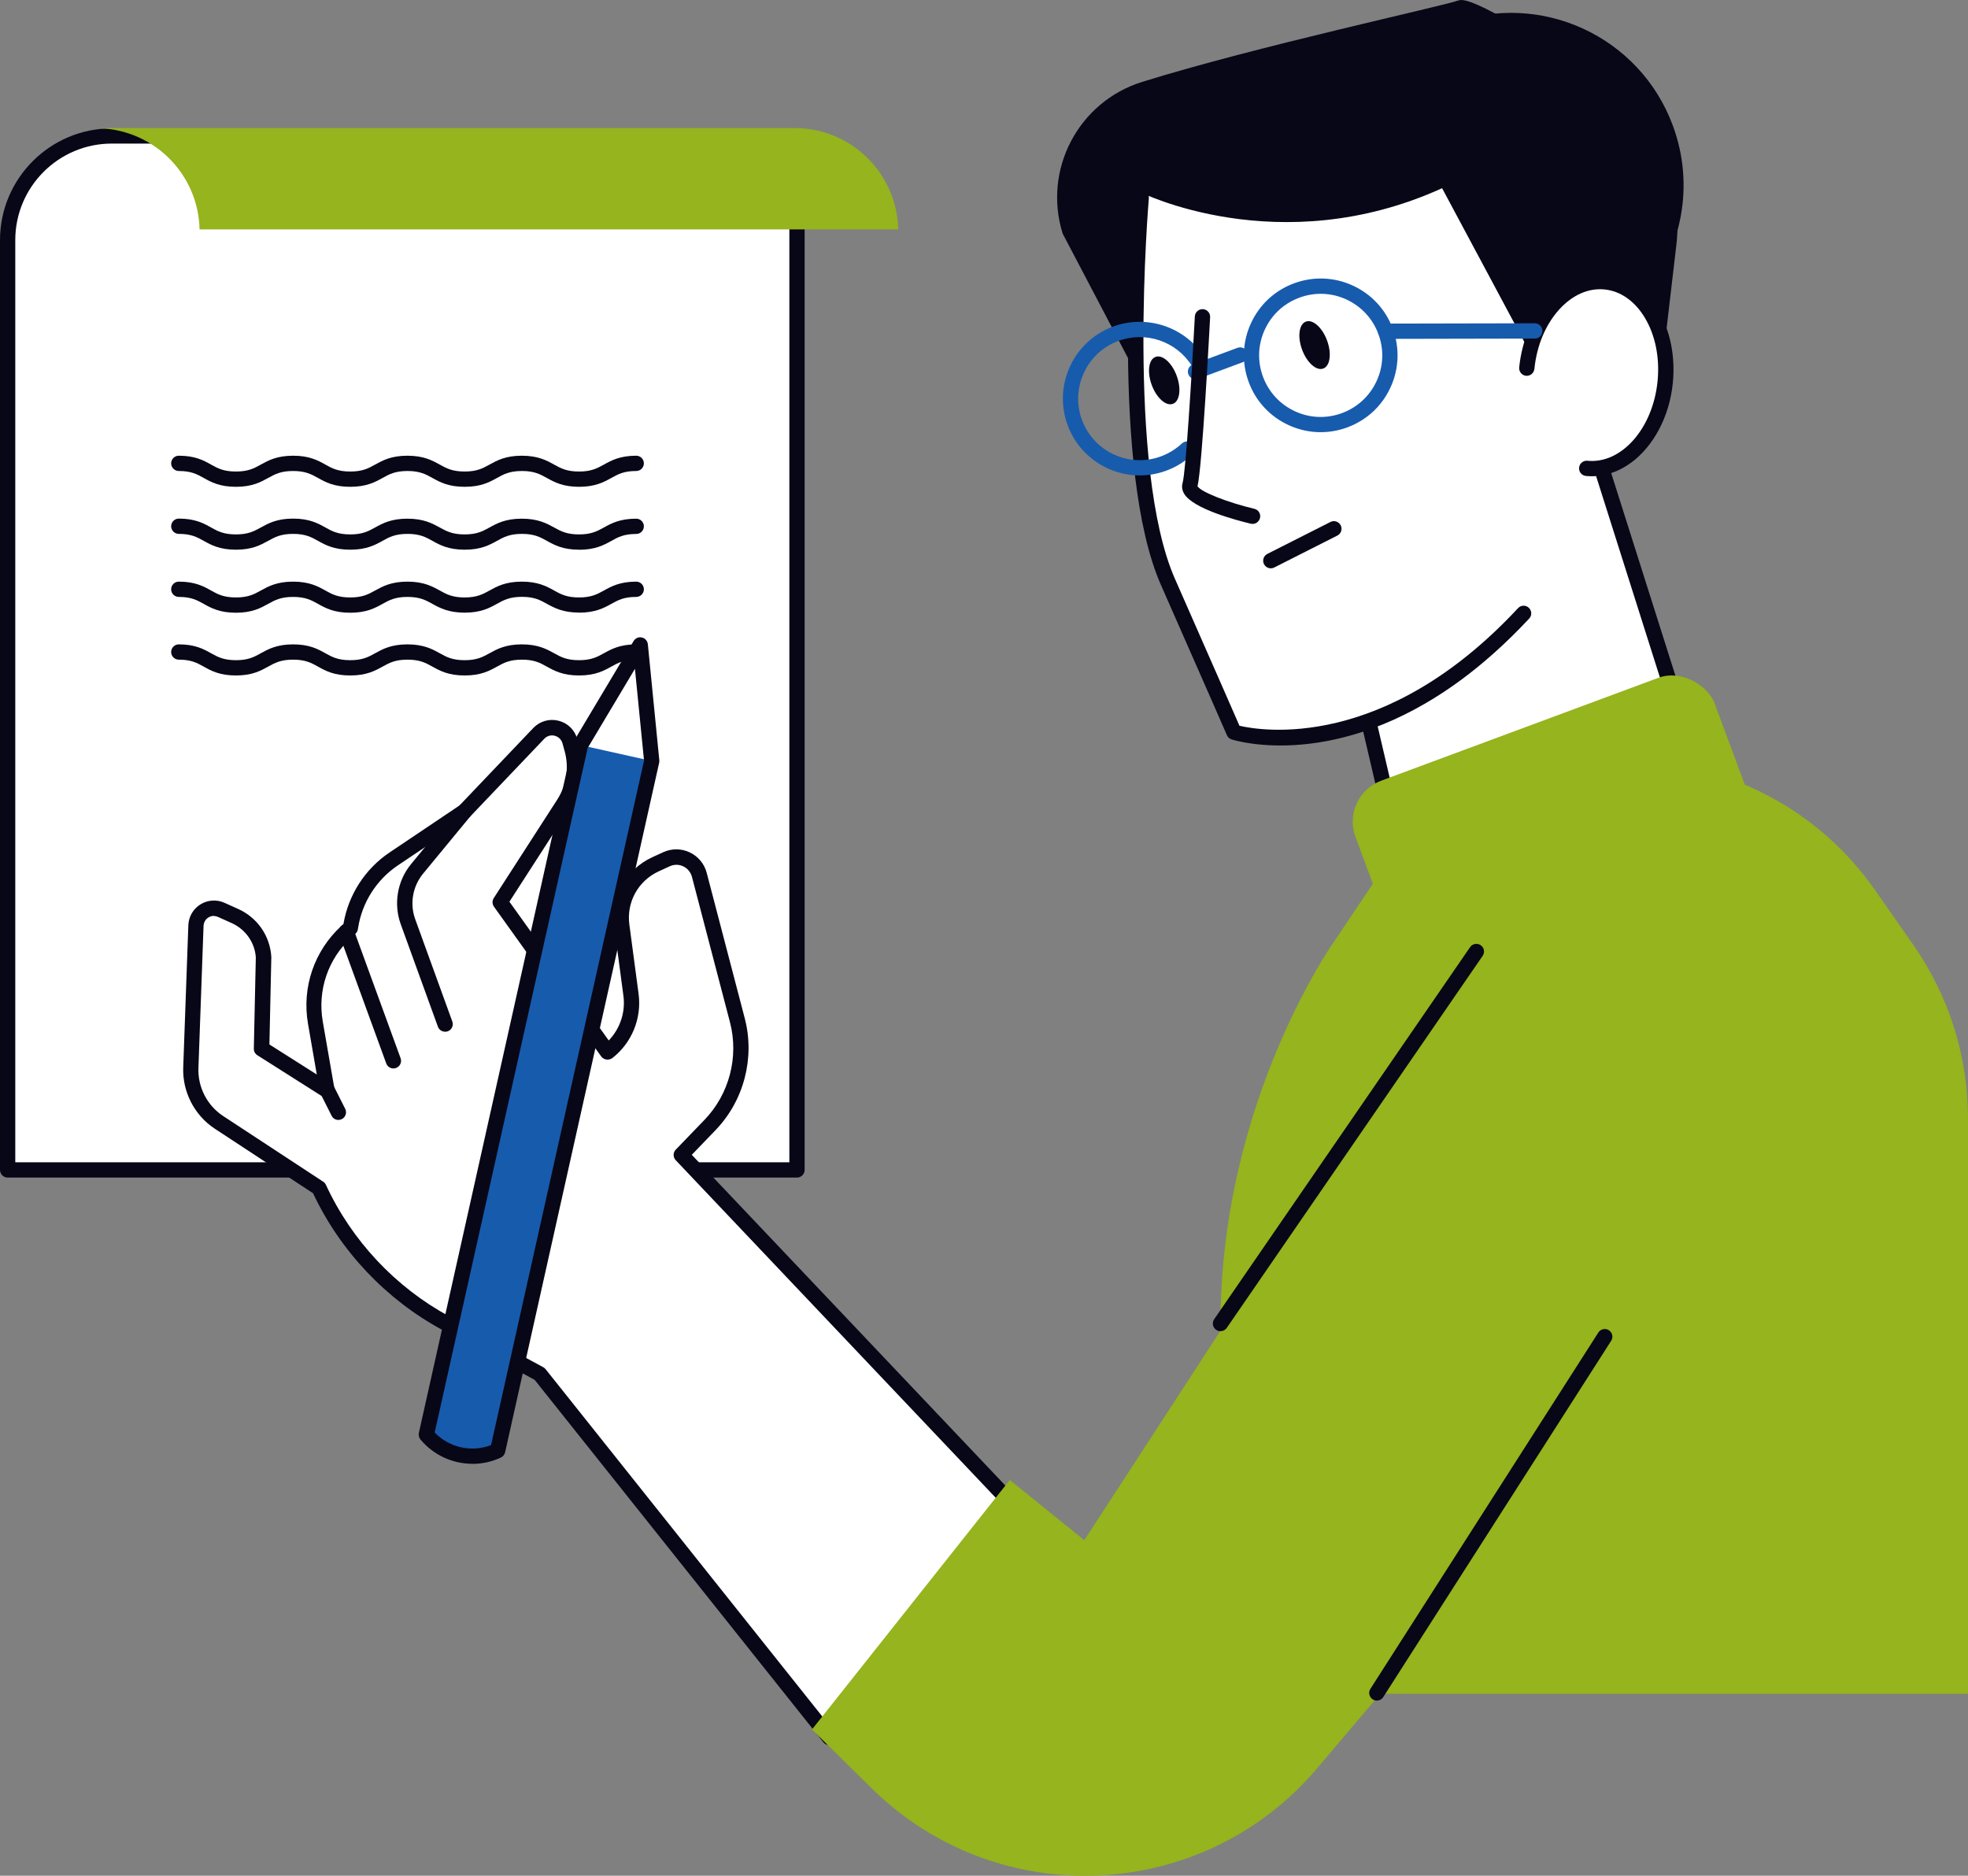 <svg xmlns="http://www.w3.org/2000/svg" id="Ebene_2" viewBox="0 0 257.57 245.48"><rect x="0" y="0" width="257.57" height="245.48" fill="#808080" stroke="none"/><defs><style>.cls-1{fill:#fff;}.cls-2{fill:#95b41d;}.cls-3{fill:#080717;}.cls-4{fill:#175bad;}</style></defs><g id="Ebene_5"><g><g><g><path class="cls-1" d="M210.18,36.26c-6-.71-8.75,2.14-10,4.66-.17,.35-.33,.71-.46,1.08-1.94-11.71-6.57-19.44-13.81-23.01-6.29-3.11-14.67-2.99-24.25,.35-7.19,2.5-12.59,5.97-12.64,6-.16,.1-.27,.28-.29,.47-.13,1.45-3.03,35.66,3.55,50.58,6.58,14.94,8.64,19.67,8.64,19.68,.07,.17,.21,.29,.38,.35,.11,.04,7.24,2.18,17.36-1.24l3.19,13.66c.04,.19,.17,.34,.34,.42,.23,.11,3.54,1.57,11.85-1.52,5.86-2.17,14.19-6.6,25.67-15.35,.21-.16,.3-.44,.22-.69l-9.52-30.04c4.16-1.17,7.59-5.79,8.17-11.6,.71-7.09-2.98-13.15-8.39-13.8Z"></path><path class="cls-3" d="M189.92,3.09c-5.11,1.9-9.12,5.45-11.66,9.82,15.33-1.28,30.42,8.04,36.21,23.64,.25,.69,.48,1.38,.69,2.07,4.95-6,6.68-14.39,3.77-22.21-4.34-11.69-17.32-17.65-29.01-13.31Z"></path><path class="cls-3" d="M204.72,54.51l12.69-5.45,1.99-17c.98-8.4-2.76-16.67-9.74-21.44C201.88,5.3,192.66-.6,190.91,.05c-1.99,.74-26.58,6.04-41.43,10.67-8.36,2.61-13.01,11.5-10.4,19.85l8.62,16.42,1.38-21.91s18.3,9.26,39.66-.45l15.99,29.88Z"></path><path class="cls-4" d="M178.82,54.6c-.75,.55-1.58,1-2.47,1.33-2.52,.93-5.25,.83-7.69-.29-2.44-1.12-4.3-3.12-5.23-5.64-.93-2.52-.83-5.25,.29-7.69,1.12-2.44,3.12-4.3,5.64-5.23,2.52-.93,5.25-.83,7.69,.29,2.44,1.12,4.3,3.12,5.23,5.64,.93,2.52,.83,5.25-.29,7.69-.72,1.57-1.81,2.91-3.17,3.9Zm-10.75-14.58c-1.09,.8-1.96,1.87-2.54,3.13-.9,1.96-.98,4.14-.23,6.16,.75,2.02,2.24,3.62,4.19,4.52,1.96,.9,4.14,.98,6.16,.23,2.02-.75,3.62-2.24,4.52-4.19,.9-1.96,.98-4.14,.23-6.16-.75-2.02-2.24-3.62-4.19-4.52-1.95-.9-4.14-.98-6.16-.23-.72,.27-1.38,.62-1.98,1.06Z"></path><path class="cls-3" d="M175.17,70s-.09,.06-.14,.09l-8.26,4.18c-.49,.25-1.09,.05-1.34-.44-.25-.49-.05-1.09,.44-1.34l8.26-4.18c.49-.25,1.09-.05,1.34,.44,.22,.44,.09,.97-.3,1.26Z"></path><g><path class="cls-1" d="M207.67,61.3c5,.5,9.6-4.56,10.28-11.3,.67-6.74-2.84-12.61-7.84-13.11-5-.5-9.6,4.56-10.28,11.3l7.84,13.11Z"></path><path class="cls-3" d="M213.47,60.55c-1.76,1.29-3.8,1.95-5.9,1.74-.55-.05-.95-.54-.9-1.09,.05-.55,.55-.95,1.09-.9,4.45,.44,8.57-4.22,9.18-10.41,.3-3.05-.28-5.99-1.65-8.28-1.31-2.2-3.19-3.52-5.29-3.73-2.1-.21-4.2,.72-5.92,2.61-1.8,1.98-2.95,4.74-3.26,7.79-.06,.55-.55,.95-1.09,.9-.55-.05-.95-.54-.9-1.09,.35-3.47,1.69-6.65,3.77-8.94,2.16-2.38,4.86-3.53,7.6-3.26,2.74,.27,5.16,1.94,6.81,4.7,1.59,2.66,2.27,6.04,1.93,9.51-.45,4.52-2.59,8.34-5.47,10.46Z"></path></g><path class="cls-4" d="M162.91,47.27c-.07,.05-.16,.1-.25,.13l-5.84,2.17c-.52,.19-1.09-.07-1.29-.59-.19-.52,.07-1.09,.59-1.29l5.84-2.17c.52-.19,1.09,.07,1.29,.59,.16,.43,0,.9-.34,1.15Z"></path><path class="cls-3" d="M170.42,45.77c.63,1.7,1.87,2.8,2.77,2.46,.9-.33,1.12-1.98,.49-3.68-.63-1.7-1.87-2.8-2.77-2.46-.9,.33-1.12,1.98-.49,3.68Z"></path><path class="cls-3" d="M150.74,50.39c.63,1.7,1.87,2.8,2.77,2.46,.9-.33,1.12-1.98,.49-3.68-.63-1.7-1.87-2.8-2.77-2.46-.9,.33-1.12,1.98-.49,3.68Z"></path><path class="cls-4" d="M201.46,44.12c-.17,.12-.37,.19-.59,.19l-19.53,.04c-.55,0-1-.45-1-1,0-.55,.45-1,1-1l19.53-.04c.55,0,1,.45,1,1,0,.33-.16,.63-.41,.81Z"></path><path class="cls-3" d="M191.14,89.04c-16.2,11.9-29.31,7.93-29.95,7.73-.27-.09-.5-.29-.61-.55,0,0-2.06-4.74-8.64-19.67-6.61-15.01-3.7-49.31-3.57-50.76,.05-.55,.53-.96,1.08-.91,.55,.05,.96,.53,.91,1.08-.03,.35-2.99,35.24,3.41,49.78,5.46,12.39,7.8,17.76,8.45,19.24,2.78,.65,18.95,3.42,36.46-15.39,.38-.41,1.01-.43,1.41-.05,.4,.38,.43,1.01,.05,1.41-3.07,3.29-6.09,5.95-9.01,8.1Z"></path><path class="cls-3" d="M219.92,92.7c-.09,.06-.18,.11-.29,.15-.53,.17-1.09-.12-1.26-.65l-9.61-30.32c-.17-.53,.12-1.09,.65-1.26,.53-.17,1.09,.12,1.26,.65l9.61,30.32c.13,.42-.03,.86-.36,1.11Z"></path><path class="cls-3" d="M183.06,109.49c-.11,.08-.23,.14-.37,.17-.54,.13-1.08-.21-1.2-.75l-3.29-14.08c-.13-.54,.21-1.08,.75-1.2,.54-.13,1.08,.21,1.2,.75l3.29,14.08c.09,.4-.07,.8-.38,1.03Z"></path><path class="cls-4" d="M155.12,60.27c-.75,.55-1.57,.99-2.46,1.32-5.2,1.93-10.99-.73-12.92-5.93-1.93-5.2,.73-10.99,5.93-12.92,4.46-1.65,9.52,.07,12.03,4.1,.29,.47,.15,1.08-.32,1.38-.47,.29-1.08,.15-1.38-.32-2.01-3.23-6.06-4.61-9.64-3.28-4.16,1.54-6.29,6.19-4.75,10.35,1.54,4.16,6.19,6.3,10.35,4.75,1.02-.38,1.94-.95,2.72-1.68,.4-.38,1.04-.36,1.41,.04,.38,.4,.36,1.03-.04,1.41-.3,.28-.61,.54-.94,.78Z"></path><path class="cls-3" d="M164.53,68.37c-.23,.17-.53,.24-.82,.17-1.76-.42-7.58-1.93-8.74-3.94-.33-.57-.29-1.08-.19-1.41,.41-1.38,1.2-14.09,1.6-21.78,.03-.55,.5-.97,1.05-.95,.55,.03,.98,.5,.95,1.05-.11,2.03-1.04,19.59-1.65,22.13,.47,.75,3.88,2.1,7.44,2.95,.54,.13,.87,.67,.74,1.2-.06,.24-.2,.44-.38,.57Z"></path></g><rect class="cls-2" x="179.29" y="94.48" width="50.15" height="31.31" rx="5.72" ry="5.72" transform="translate(-25.55 77.96) rotate(-20.36)"></rect></g><g><path class="cls-1" d="M104.31,17.79H14.63c-7.53,0-13.63,6.1-13.63,13.63v121.68H104.31V17.79h0Z"></path><path class="cls-3" d="M104.31,154.11H1c-.55,0-1-.45-1-1V31.43c0-8.07,6.56-14.63,14.63-14.63H104.31c.55,0,1,.45,1,1V153.11c0,.55-.45,1-1,1Zm-102.31-2H103.31V18.79H14.63c-6.97,0-12.63,5.67-12.63,12.63v120.68Z"></path></g><path class="cls-2" d="M26.13,30.02H117.56c-.17-7.35-6.16-13.26-13.55-13.26H13.65c-.18,0-.36,.02-.54,.03,7.14,.28,12.85,6.06,13.01,13.23Z"></path><g><path class="cls-1" d="M70.53,95.97l-9.73,10.21-9.25,6.21c-3.03,2.04-5.07,5.24-5.64,8.85l-.03,.19-.56,.51c-3.28,3.02-4.8,7.49-4.03,11.88l1.54,8.86-8.58-5.44,.26-11.93c-.14-2.37-1.58-4.46-3.74-5.43l-1.8-.81c-1.53-.69-3.26,.39-3.33,2.07l-.67,18.61c-.1,2.86,1.3,5.57,3.69,7.15l13.09,8.59c3.48,7.54,9.31,13.74,16.61,17.69l12.26,6.63,37.92,47.59,23.66-30.86-43.03-45.4,3.77-3.91c3.5-3.63,4.86-8.83,3.58-13.71l-4.98-19.04c-.49-1.87-2.55-2.84-4.3-2.03l-1.44,.66c-3.06,1.41-4.85,4.66-4.4,8l1.21,9.09c.38,2.84-.78,5.67-3.04,7.44l-.04,.03-14.05-19.62,8.31-12.89c1.37-2.12,1.77-4.72,1.1-7.16l-.28-1.01c-.5-1.81-2.78-2.38-4.07-1.02Z"></path><path class="cls-3" d="M108.54,228.39c-.3,0-.59-.14-.78-.38l-37.79-47.43-12.08-6.53c-7.36-3.98-13.36-10.32-16.92-17.89l-12.85-8.44c-2.67-1.75-4.26-4.83-4.14-8.02l.67-18.61c.04-1.12,.63-2.14,1.58-2.73,.95-.59,2.13-.67,3.15-.21l1.8,.81c2.51,1.13,4.17,3.53,4.33,6.28l-.25,11.45,6.2,3.93-1.15-6.64c-.82-4.74,.8-9.52,4.34-12.78l.3-.28c.64-3.8,2.83-7.21,6.04-9.36l9.15-6.15,9.65-10.13c.86-.9,2.1-1.26,3.3-.96,1.21,.3,2.13,1.2,2.46,2.4l.28,1.01c.74,2.7,.3,5.61-1.22,7.96l-7.94,12.32,13,18.16c1.49-1.56,2.21-3.71,1.92-5.85l-1.21-9.09c-.5-3.8,1.5-7.43,4.98-9.04l1.44-.66c1.11-.51,2.37-.5,3.47,.02,1.1,.52,1.91,1.49,2.22,2.67l4.98,19.04c1.36,5.18-.11,10.8-3.83,14.65l-3.1,3.22,42.38,44.7c.34,.36,.37,.91,.07,1.3l-23.66,30.86c-.19,.24-.48,.39-.78,.39h0ZM28,119.86c-.25,0-.49,.07-.72,.21-.39,.24-.62,.65-.64,1.11l-.67,18.61c-.09,2.5,1.15,4.9,3.24,6.27l13.09,8.59c.16,.1,.28,.25,.36,.42,3.37,7.29,9.11,13.41,16.18,17.23l12.26,6.63c.12,.06,.22,.15,.31,.26l37.12,46.59,22.36-29.16-42.45-44.78c-.37-.39-.37-1,0-1.38l3.77-3.91c3.24-3.36,4.51-8.25,3.33-12.76l-4.98-19.04c-.16-.6-.57-1.1-1.14-1.37-.56-.27-1.21-.27-1.78,0l-1.44,.66c-2.68,1.24-4.22,4.03-3.83,6.96l1.21,9.09c.42,3.18-.89,6.39-3.41,8.36-.21,.17-.51,.25-.78,.22-.27-.04-.53-.17-.69-.39l-14.05-19.62c-.24-.33-.25-.78-.03-1.12l8.31-12.89c1.21-1.88,1.57-4.19,.97-6.35l-.28-1.01c-.14-.5-.52-.87-1.02-1-.5-.13-1.01,.02-1.37,.4l-9.73,10.21c-.05,.05-.11,.1-.17,.14l-9.25,6.21c-2.79,1.87-4.69,4.85-5.21,8.17l-.03,.19c-.03,.22-.14,.43-.31,.58l-.56,.51c-3.04,2.8-4.43,6.9-3.73,10.97l1.54,8.86c.07,.39-.1,.78-.43,1-.33,.22-.76,.22-1.09,.01l-8.58-5.44c-.3-.19-.47-.52-.46-.87l.26-11.93c-.12-1.92-1.33-3.67-3.15-4.49l-1.8-.81c-.18-.08-.37-.12-.56-.12Zm32.8-13.68h0Z"></path></g><path class="cls-3" d="M58.25,135.02c-.41,0-.79-.25-.94-.66l-4.86-13.4c-.97-2.68-.45-5.71,1.37-7.9l6.2-7.52c.35-.43,.98-.49,1.41-.13,.43,.35,.49,.98,.14,1.41l-6.2,7.52c-1.36,1.65-1.76,3.93-1.03,5.95l4.86,13.4c.19,.52-.08,1.09-.6,1.28-.11,.04-.23,.06-.34,.06Z"></path><path class="cls-3" d="M51.49,139.83c-.41,0-.79-.25-.94-.66l-6.16-16.89c-.19-.52,.08-1.09,.6-1.28,.52-.19,1.09,.08,1.28,.6l6.16,16.89c.19,.52-.08,1.09-.6,1.28-.11,.04-.23,.06-.34,.06Z"></path><path class="cls-3" d="M44.29,146.57c-.37,0-.72-.2-.89-.55l-1.46-2.9c-.25-.49-.05-1.09,.44-1.34,.49-.25,1.09-.05,1.34,.44l1.46,2.9c.25,.49,.05,1.09-.44,1.34-.14,.07-.3,.11-.45,.11Z"></path><path class="cls-1" d="M55.8,187.75l20.16-90.24,7.83-13.11,1.5,15.19-20.16,90.24h0c-3.22,1.51-7.05,.65-9.33-2.08h0Z"></path><path class="cls-4" d="M55.8,187.75l20.16-90.24,9.33,2.08-20.16,90.24h0c-3.22,1.51-7.05,.65-9.33-2.08h0Z"></path><path class="cls-3" d="M61.82,191.57c-2.56,0-5.07-1.12-6.79-3.18-.2-.24-.27-.56-.21-.86l20.16-90.24c.02-.1,.06-.2,.12-.29l7.83-13.11c.22-.37,.65-.56,1.08-.46,.42,.09,.73,.45,.78,.88l1.5,15.19c.01,.11,0,.21-.02,.32l-20.16,90.24c-.07,.3-.27,.56-.55,.69-1.2,.56-2.47,.83-3.73,.83Zm-4.93-4.1c1.9,1.98,4.81,2.64,7.38,1.65l20.02-89.58-1.19-12.01-6.19,10.37-20.02,89.58Z"></path><path class="cls-2" d="M257.57,221.68v-75.32c0-8.1-2.49-16.01-7.13-22.66l-5.05-7.23c-10.31-14.75-29.29-20.68-46.17-14.42l-13.86,5.14-10.66,15.89s-14.96,20.94-14.96,50.13v48.46h97.83Z"></path><path class="cls-3" d="M75.8,63.71c-2.13,0-3.24-.61-4.23-1.16-.88-.49-1.65-.91-3.26-.91s-2.38,.42-3.26,.91c-.98,.54-2.1,1.16-4.23,1.16s-3.24-.61-4.23-1.16c-.88-.49-1.65-.91-3.26-.91s-2.38,.42-3.26,.91c-.98,.54-2.1,1.16-4.23,1.16s-3.24-.61-4.22-1.16c-.88-.49-1.65-.91-3.26-.91s-2.38,.42-3.26,.91c-.98,.54-2.1,1.16-4.22,1.16s-3.24-.61-4.22-1.16c-.88-.49-1.64-.91-3.26-.91-.55,0-1-.45-1-1s.45-1,1-1c2.13,0,3.24,.61,4.22,1.16,.88,.49,1.65,.91,3.26,.91s2.38-.42,3.26-.91c.98-.54,2.1-1.16,4.22-1.16s3.24,.61,4.22,1.16c.88,.49,1.65,.91,3.26,.91s2.38-.42,3.26-.91c.98-.54,2.1-1.16,4.22-1.16s3.24,.61,4.23,1.16c.88,.49,1.65,.91,3.26,.91s2.38-.42,3.26-.91c.98-.54,2.1-1.16,4.22-1.16s3.24,.61,4.23,1.16c.88,.49,1.65,.91,3.26,.91s2.38-.42,3.26-.91c.98-.54,2.1-1.16,4.23-1.16,.55,0,1,.45,1,1s-.45,1-1,1c-1.62,0-2.38,.42-3.26,.91-.98,.54-2.1,1.16-4.23,1.16Z"></path><path class="cls-3" d="M75.8,71.94c-2.13,0-3.24-.61-4.23-1.16-.88-.49-1.65-.91-3.26-.91s-2.38,.42-3.26,.91c-.98,.54-2.1,1.16-4.23,1.16s-3.24-.61-4.23-1.16c-.88-.49-1.65-.91-3.26-.91s-2.38,.42-3.26,.91c-.98,.54-2.1,1.16-4.23,1.16s-3.24-.61-4.22-1.16c-.88-.49-1.65-.91-3.26-.91s-2.38,.42-3.26,.91c-.98,.54-2.1,1.16-4.22,1.16s-3.24-.61-4.22-1.16c-.88-.49-1.64-.91-3.26-.91-.55,0-1-.45-1-1s.45-1,1-1c2.13,0,3.24,.61,4.22,1.16,.88,.49,1.65,.91,3.26,.91s2.38-.42,3.26-.91c.98-.54,2.1-1.16,4.22-1.16s3.24,.61,4.22,1.16c.88,.49,1.65,.91,3.26,.91s2.38-.42,3.26-.91c.98-.54,2.1-1.15,4.22-1.15s3.24,.61,4.23,1.15c.88,.49,1.65,.91,3.26,.91s2.38-.42,3.26-.91c.98-.54,2.1-1.15,4.22-1.15s3.24,.61,4.23,1.15c.88,.49,1.65,.91,3.26,.91s2.38-.42,3.26-.91c.98-.54,2.1-1.15,4.23-1.15,.55,0,1,.45,1,1s-.45,1-1,1c-1.62,0-2.38,.42-3.26,.91-.98,.54-2.1,1.16-4.23,1.16Z"></path><path class="cls-3" d="M75.8,80.17c-2.13,0-3.24-.61-4.23-1.15-.88-.49-1.65-.91-3.26-.91s-2.38,.42-3.26,.91c-.98,.54-2.1,1.16-4.23,1.16s-3.24-.61-4.23-1.15c-.88-.49-1.65-.91-3.26-.91s-2.38,.42-3.26,.91c-.98,.54-2.1,1.16-4.23,1.16s-3.24-.61-4.22-1.16c-.88-.49-1.65-.91-3.26-.91s-2.38,.42-3.26,.91c-.98,.54-2.1,1.16-4.22,1.16s-3.24-.61-4.22-1.16c-.88-.49-1.64-.91-3.26-.91-.55,0-1-.45-1-1s.45-1,1-1c2.13,0,3.24,.61,4.22,1.16,.88,.49,1.65,.91,3.26,.91s2.38-.42,3.26-.91c.98-.54,2.1-1.16,4.22-1.16s3.24,.61,4.22,1.16c.88,.49,1.65,.91,3.26,.91s2.38-.42,3.26-.91c.98-.54,2.1-1.16,4.22-1.16s3.24,.61,4.23,1.16c.88,.49,1.65,.91,3.26,.91s2.38-.42,3.26-.91c.98-.54,2.1-1.16,4.22-1.16s3.24,.61,4.23,1.16c.88,.49,1.65,.91,3.26,.91s2.38-.42,3.26-.91c.98-.54,2.1-1.16,4.23-1.16,.55,0,1,.45,1,1s-.45,1-1,1c-1.62,0-2.38,.42-3.26,.91-.98,.54-2.1,1.15-4.23,1.15Z"></path><path class="cls-3" d="M75.8,88.4c-2.13,0-3.24-.61-4.23-1.16-.88-.49-1.65-.91-3.26-.91s-2.38,.42-3.26,.91c-.98,.54-2.1,1.16-4.23,1.16s-3.24-.61-4.23-1.16c-.88-.49-1.65-.91-3.26-.91s-2.38,.42-3.26,.91c-.98,.54-2.1,1.16-4.23,1.16s-3.24-.61-4.22-1.16c-.88-.49-1.65-.91-3.26-.91s-2.38,.42-3.26,.91c-.98,.54-2.1,1.16-4.22,1.16s-3.24-.61-4.22-1.16c-.88-.49-1.64-.91-3.26-.91-.55,0-1-.45-1-1s.45-1,1-1c2.13,0,3.24,.61,4.22,1.16,.88,.49,1.65,.91,3.26,.91s2.38-.42,3.26-.91c.98-.54,2.1-1.16,4.22-1.16s3.24,.61,4.22,1.16c.88,.49,1.65,.91,3.26,.91s2.38-.42,3.26-.91c.98-.54,2.1-1.16,4.22-1.16s3.24,.61,4.23,1.16c.88,.49,1.65,.91,3.26,.91s2.38-.42,3.26-.91c.98-.54,2.1-1.16,4.22-1.16s3.24,.61,4.23,1.16c.88,.49,1.65,.91,3.26,.91s2.38-.42,3.26-.91c.98-.54,2.1-1.16,4.23-1.16,.55,0,1,.45,1,1s-.45,1-1,1c-1.62,0-2.38,.42-3.26,.91-.98,.54-2.1,1.16-4.23,1.16Z"></path><path class="cls-2" d="M196.31,117.91l-54.4,83.66-9.75-7.88-25.89,32.65,7.78,7.67c16.51,16.29,43.39,15.08,58.37-2.63l47.66-56.32-23.77-57.14Z"></path><path class="cls-3" d="M159.74,174.22c-.2,0-.39-.06-.57-.18-.46-.31-.57-.94-.26-1.39l33.49-48.69c.31-.46,.94-.57,1.39-.26,.46,.31,.57,.94,.26,1.39l-33.49,48.69c-.19,.28-.51,.43-.82,.43Z"></path><path class="cls-3" d="M180.2,222.56c-.18,0-.37-.05-.54-.16-.46-.3-.6-.92-.3-1.38l29.83-46.63c.3-.47,.92-.6,1.38-.3,.46,.3,.6,.92,.3,1.38l-29.83,46.63c-.19,.3-.51,.46-.84,.46Z"></path></g></g></svg>